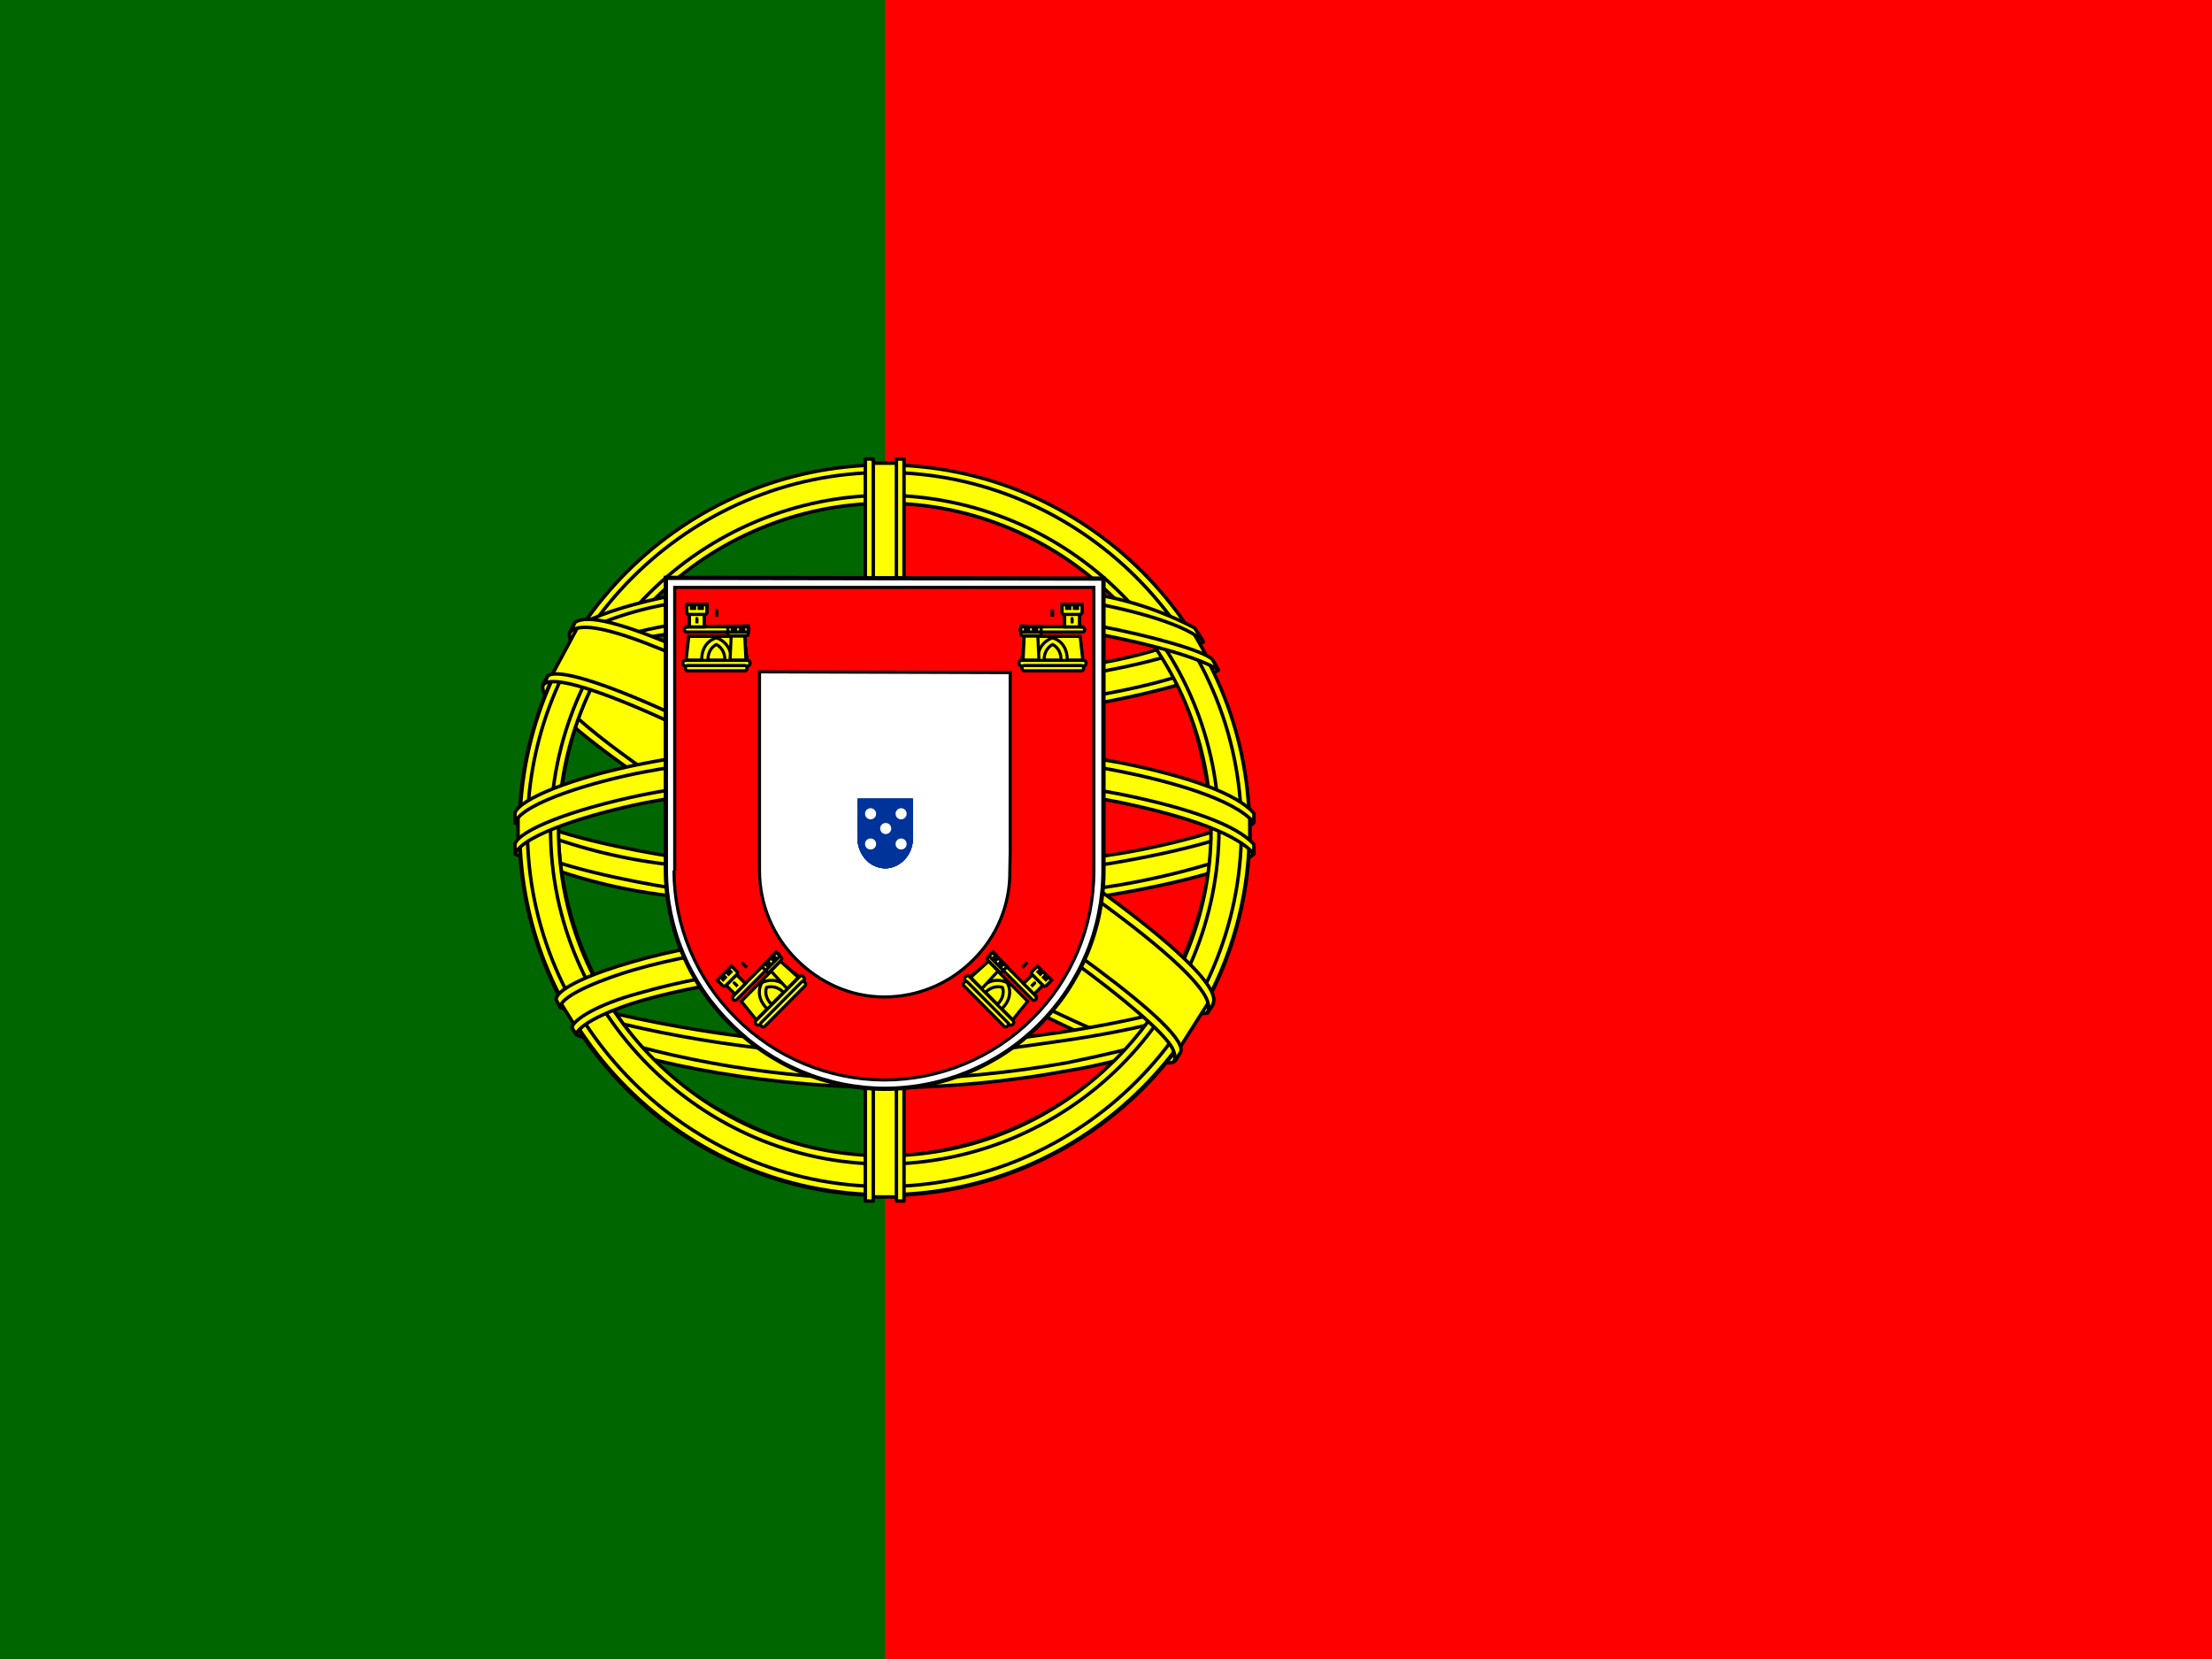 <svg width="48" height="36" viewBox="0 0 48 36" fill="none" xmlns="http://www.w3.org/2000/svg">
<rect x="0" y="0" width="48" height="36" fill="#333333" stroke="none"/>
<g clip-path="url(#clip0_1849_3445)">
<path d="M19.201 0H48.001V36H19.201V0Z" fill="#FF0000"/>
<path d="M0 0H19.2V36H0V0Z" fill="#006600"/>
<path fill-rule="evenodd" clip-rule="evenodd" d="M25.462 22.965C23.039 22.89 11.962 15.975 11.887 14.865L12.494 13.852C13.597 15.45 24.922 22.177 26.039 21.938L25.462 22.965Z" fill="#FFFF00" stroke="black" stroke-width="0.075" stroke-linecap="round" stroke-linejoin="round"/>
<path fill-rule="evenodd" clip-rule="evenodd" d="M12.366 13.71C12.149 14.295 15.261 16.215 18.996 18.495C22.738 20.767 25.963 22.17 26.196 21.975L26.308 21.765C26.264 21.84 26.159 21.863 25.986 21.81C24.974 21.517 22.341 20.31 19.078 18.33C15.809 16.35 12.973 14.527 12.531 13.755C12.496 13.683 12.481 13.603 12.486 13.523H12.471L12.381 13.688L12.366 13.71V13.71ZM25.514 22.995C25.476 23.07 25.393 23.07 25.251 23.055C24.351 22.957 21.606 21.622 18.358 19.68C14.579 17.415 11.459 15.36 11.803 14.82L11.893 14.655L11.909 14.662C11.608 15.578 18.066 19.267 18.448 19.508C22.183 21.817 25.334 23.175 25.611 22.823L25.514 22.995V22.995Z" fill="#FFFF00" stroke="black" stroke-width="0.075" stroke-linecap="round" stroke-linejoin="round"/>
<path fill-rule="evenodd" clip-rule="evenodd" d="M19.215 15.54C21.63 15.518 24.615 15.21 26.34 14.52L25.965 13.92C24.952 14.482 21.952 14.857 19.192 14.91C15.937 14.88 13.635 14.572 12.48 13.8L12.135 14.445C14.25 15.345 16.425 15.533 19.215 15.54" fill="#FFFF00"/>
<path d="M19.215 15.54C21.63 15.518 24.615 15.21 26.34 14.52L25.965 13.92C24.952 14.482 21.952 14.857 19.192 14.91C15.937 14.88 13.635 14.572 12.48 13.8L12.135 14.445C14.25 15.345 16.425 15.533 19.215 15.54" stroke="black" stroke-width="0.075" stroke-linecap="round" stroke-linejoin="round"/>
<path fill-rule="evenodd" clip-rule="evenodd" d="M26.438 14.535C26.378 14.633 25.253 15.015 23.603 15.3C22.149 15.521 20.679 15.628 19.208 15.623C17.799 15.628 16.39 15.538 14.993 15.352C13.261 15.082 12.368 14.707 12.031 14.572L12.113 14.408C13.066 14.783 13.966 15.008 15.016 15.172C16.403 15.36 17.801 15.453 19.201 15.45C20.664 15.452 22.126 15.344 23.573 15.127C25.261 14.85 26.183 14.498 26.318 14.34L26.438 14.543V14.535ZM26.108 13.928C25.928 14.078 25.013 14.4 23.408 14.655C22.022 14.856 20.623 14.956 19.223 14.955C17.573 14.955 16.216 14.835 15.188 14.685C13.553 14.475 12.683 14.085 12.368 13.98L12.466 13.815C12.713 13.943 13.546 14.28 15.203 14.512C16.536 14.691 17.879 14.776 19.223 14.768C20.613 14.768 22.002 14.668 23.378 14.467C24.991 14.242 25.861 13.838 25.996 13.732L26.108 13.928V13.928ZM11.273 18.45C12.758 19.253 16.066 19.65 19.193 19.68C22.043 19.688 25.748 19.245 27.136 18.51L27.098 17.707C26.663 18.383 22.688 19.035 19.163 19.012C15.638 18.983 12.361 18.442 11.266 17.738V18.45" fill="#FFFF00"/>
<path d="M11.273 18.45C12.758 19.253 16.066 19.65 19.193 19.68C22.043 19.688 25.748 19.245 27.136 18.51L27.098 17.707C26.663 18.383 22.688 19.035 19.163 19.012C15.638 18.983 12.361 18.442 11.266 17.738V18.45M26.438 14.535C26.378 14.633 25.253 15.015 23.603 15.3C22.149 15.521 20.679 15.628 19.208 15.623C17.799 15.628 16.39 15.538 14.993 15.352C13.261 15.082 12.368 14.707 12.031 14.572L12.113 14.408C13.066 14.783 13.966 15.008 15.016 15.172C16.403 15.36 17.801 15.453 19.201 15.45C20.664 15.452 22.126 15.344 23.573 15.127C25.261 14.85 26.183 14.498 26.318 14.34L26.438 14.543V14.535ZM26.108 13.928C25.928 14.078 25.013 14.4 23.408 14.655C22.022 14.856 20.623 14.956 19.223 14.955C17.573 14.955 16.216 14.835 15.188 14.685C13.553 14.475 12.683 14.085 12.368 13.98L12.466 13.815C12.713 13.943 13.546 14.28 15.203 14.512C16.536 14.691 17.879 14.776 19.223 14.768C20.613 14.768 22.002 14.668 23.378 14.467C24.991 14.242 25.861 13.838 25.996 13.732L26.108 13.928V13.928Z" stroke="black" stroke-width="0.075" stroke-linecap="round" stroke-linejoin="round"/>
<path fill-rule="evenodd" clip-rule="evenodd" d="M27.209 18.337V18.525C26.999 18.78 25.694 19.155 24.059 19.425C22.434 19.659 20.795 19.769 19.154 19.755C17.598 19.768 16.043 19.66 14.504 19.433C13.355 19.3 12.233 18.997 11.174 18.532V18.315C11.901 18.795 13.866 19.155 14.526 19.26C15.711 19.44 17.234 19.575 19.154 19.575C21.171 19.575 22.784 19.433 24.029 19.245C25.206 19.073 26.879 18.63 27.209 18.337V18.337ZM27.209 17.663V17.85C26.999 18.098 25.694 18.473 24.059 18.742C22.435 18.979 20.795 19.091 19.154 19.08C17.598 19.089 16.044 18.981 14.504 18.758C13.355 18.625 12.233 18.322 11.174 17.858V17.633C11.901 18.12 13.874 18.473 14.526 18.578C16.058 18.802 17.605 18.91 19.154 18.9C21.171 18.9 22.791 18.75 24.029 18.562C25.206 18.398 26.879 17.955 27.209 17.663V17.663ZM19.184 22.823C15.764 22.808 12.831 21.892 12.209 21.742L12.659 22.448C14.762 23.193 16.982 23.556 19.214 23.52C21.816 23.445 24.089 23.242 25.686 22.462L26.151 21.727C25.064 22.245 21.351 22.823 19.176 22.823" fill="#FFFF00"/>
<path d="M19.184 22.823C15.764 22.808 12.831 21.892 12.209 21.742L12.659 22.448C14.762 23.193 16.982 23.556 19.214 23.52C21.816 23.445 24.089 23.242 25.686 22.462L26.151 21.727C25.064 22.245 21.351 22.823 19.176 22.823M27.209 18.337V18.525C26.999 18.78 25.694 19.155 24.059 19.425C22.434 19.659 20.795 19.769 19.154 19.755C17.598 19.768 16.043 19.66 14.504 19.433C13.355 19.3 12.233 18.997 11.174 18.532V18.315C11.901 18.795 13.866 19.155 14.526 19.26C15.711 19.44 17.234 19.575 19.154 19.575C21.171 19.575 22.784 19.433 24.029 19.245C25.206 19.073 26.879 18.63 27.209 18.337V18.337ZM27.209 17.663V17.85C26.999 18.098 25.694 18.473 24.059 18.742C22.435 18.979 20.795 19.091 19.154 19.08C17.598 19.089 16.044 18.981 14.504 18.758C13.355 18.625 12.233 18.322 11.174 17.858V17.633C11.901 18.12 13.874 18.473 14.526 18.578C16.058 18.802 17.605 18.91 19.154 18.9C21.171 18.9 22.791 18.75 24.029 18.562C25.206 18.398 26.879 17.955 27.209 17.663V17.663Z" stroke="black" stroke-width="0.075" stroke-linecap="round" stroke-linejoin="round"/>
<path fill-rule="evenodd" clip-rule="evenodd" d="M25.867 22.298C25.798 22.399 25.728 22.499 25.657 22.598C24.907 22.868 23.707 23.153 23.212 23.228C21.884 23.475 20.535 23.601 19.184 23.603C16.154 23.558 13.672 22.965 12.509 22.455L12.412 22.298L12.427 22.268L12.584 22.335C14.719 23.041 16.951 23.408 19.199 23.423C20.609 23.423 22.012 23.265 23.144 23.063C24.884 22.71 25.589 22.448 25.807 22.328L25.859 22.298H25.867ZM26.264 21.638C26.215 21.725 26.165 21.813 26.114 21.9C25.709 22.05 24.614 22.365 23.017 22.59C21.967 22.733 21.314 22.875 19.222 22.913C16.83 22.889 14.452 22.535 12.157 21.863L12.074 21.675C14.407 22.32 16.81 22.672 19.229 22.725C21.142 22.688 21.959 22.545 23.002 22.403C24.862 22.118 25.799 21.803 26.077 21.72C26.077 21.715 26.077 21.71 26.077 21.705L26.272 21.63L26.264 21.638Z" fill="#FFFF00" stroke="black" stroke-width="0.075" stroke-linecap="round" stroke-linejoin="round"/>
<path fill-rule="evenodd" clip-rule="evenodd" d="M26.311 17.82C26.318 20.07 25.163 22.095 24.241 22.98C22.878 24.309 21.059 25.066 19.156 25.095C16.883 25.133 14.746 23.655 14.168 23.003C12.876 21.632 12.141 19.83 12.106 17.948C12.241 15.488 13.208 13.777 14.603 12.6C15.958 11.484 17.663 10.882 19.418 10.898C20.443 10.947 21.446 11.21 22.363 11.67C23.28 12.13 24.09 12.776 24.743 13.568C25.681 14.707 26.093 15.945 26.311 17.82V17.82ZM19.171 10.125C21.269 10.125 23.282 10.954 24.771 12.432C26.26 13.91 27.105 15.917 27.121 18.015C27.121 19.056 26.916 20.087 26.517 21.049C26.119 22.011 25.535 22.884 24.799 23.621C24.063 24.357 23.189 24.941 22.227 25.339C21.265 25.738 20.234 25.942 19.193 25.942C18.152 25.942 17.121 25.738 16.159 25.339C15.198 24.941 14.324 24.357 13.588 23.621C12.851 22.884 12.268 22.011 11.869 21.049C11.471 20.087 11.266 19.056 11.266 18.015C11.258 13.665 14.813 10.125 19.171 10.125" fill="#FFFF00"/>
<path d="M19.171 10.125C21.269 10.125 23.282 10.954 24.771 12.432C26.26 13.91 27.105 15.917 27.121 18.015C27.121 19.056 26.916 20.087 26.517 21.049C26.119 22.011 25.535 22.884 24.799 23.621C24.063 24.357 23.189 24.941 22.227 25.339C21.265 25.738 20.234 25.942 19.193 25.942C18.152 25.942 17.121 25.738 16.159 25.339C15.198 24.941 14.324 24.357 13.588 23.621C12.851 22.884 12.268 22.011 11.869 21.049C11.471 20.087 11.266 19.056 11.266 18.015C11.258 13.665 14.813 10.125 19.171 10.125M26.311 17.82C26.318 20.07 25.163 22.095 24.241 22.98C22.878 24.309 21.059 25.066 19.156 25.095C16.883 25.133 14.746 23.655 14.168 23.003C12.876 21.632 12.141 19.83 12.106 17.948C12.241 15.488 13.208 13.777 14.603 12.6C15.958 11.484 17.663 10.882 19.418 10.898C20.443 10.947 21.446 11.21 22.363 11.67C23.28 12.13 24.09 12.776 24.743 13.568C25.681 14.707 26.093 15.945 26.311 17.82V17.82Z" stroke="black" stroke-width="0.075" stroke-linecap="round" stroke-linejoin="round"/>
<path fill-rule="evenodd" clip-rule="evenodd" d="M19.192 10.088C23.557 10.088 27.112 13.643 27.112 18.008C27.112 22.372 23.557 25.927 19.199 25.927C14.842 25.927 11.279 22.372 11.279 18.008C11.279 13.643 14.834 10.088 19.199 10.088H19.192ZM11.444 18C11.444 22.26 14.947 25.747 19.192 25.747C23.437 25.747 26.939 22.26 26.939 18C26.939 13.74 23.437 10.252 19.192 10.252C14.947 10.252 11.444 13.74 11.444 18Z" fill="#FFFF00" stroke="black" stroke-width="0.075" stroke-linecap="round" stroke-linejoin="round"/>
<path fill-rule="evenodd" clip-rule="evenodd" d="M19.2 10.748C21.121 10.753 22.963 11.52 24.322 12.878C25.68 14.237 26.446 16.078 26.452 18C26.446 19.922 25.681 21.764 24.322 23.124C22.963 24.484 21.122 25.252 19.2 25.26C15.225 25.26 11.947 21.99 11.947 18C11.955 16.079 12.722 14.239 14.08 12.88C15.439 11.522 17.279 10.755 19.2 10.748V10.748ZM12.12 18C12.12 21.9 15.315 25.08 19.2 25.08C23.085 25.08 26.28 21.892 26.28 18C26.28 14.1 23.085 10.92 19.2 10.92C17.325 10.928 15.528 11.676 14.202 13.002C12.876 14.329 12.128 16.125 12.12 18V18Z" fill="#FFFF00" stroke="black" stroke-width="0.075" stroke-linecap="round" stroke-linejoin="round"/>
<path fill-rule="evenodd" clip-rule="evenodd" d="M19.52 10.05H18.838V25.973H19.513L19.52 10.05Z" fill="#FFFF00" stroke="black" stroke-width="0.075" stroke-linecap="round" stroke-linejoin="round"/>
<path fill-rule="evenodd" clip-rule="evenodd" d="M19.445 9.96H19.617V26.062H19.452V9.96H19.445ZM18.77 9.96H18.95V26.062H18.777V9.96H18.77Z" fill="#FFFF00" stroke="black" stroke-width="0.075" stroke-linecap="round" stroke-linejoin="round"/>
<path fill-rule="evenodd" clip-rule="evenodd" d="M27.12 18.315V17.73L26.64 17.28L23.917 16.56L20.002 16.163L15.277 16.402L11.917 17.198L11.242 17.7V18.293L12.96 17.52L17.04 16.883H20.962L23.842 17.198L25.837 17.677L27.12 18.315Z" fill="#FFFF00" stroke="black" stroke-width="0.075" stroke-linecap="round" stroke-linejoin="round"/>
<path fill-rule="evenodd" clip-rule="evenodd" d="M19.199 16.785C21.066 16.785 22.874 16.957 24.321 17.235C25.806 17.535 26.849 17.91 27.209 18.323V18.532C26.774 18.008 25.371 17.633 24.284 17.407C22.859 17.137 21.059 16.957 19.191 16.957C17.234 16.957 15.404 17.152 13.994 17.422C12.869 17.648 11.361 18.098 11.174 18.532V18.315C11.271 18.015 12.396 17.565 13.971 17.242C15.389 16.965 17.219 16.785 19.191 16.785H19.199ZM19.199 16.102C20.916 16.099 22.631 16.25 24.321 16.552C25.806 16.852 26.849 17.227 27.209 17.648V17.85C26.774 17.332 25.371 16.95 24.284 16.733C22.859 16.455 21.059 16.282 19.191 16.282C17.451 16.277 15.713 16.433 14.001 16.747C12.914 16.95 11.346 17.415 11.174 17.85V17.64C11.279 17.34 12.419 16.867 13.971 16.567C15.396 16.29 17.219 16.102 19.199 16.102V16.102ZM19.154 12.637C22.101 12.623 24.674 13.05 25.851 13.65L26.279 14.4C25.259 13.845 22.484 13.275 19.161 13.35C16.454 13.373 13.559 13.65 12.111 14.43L12.621 13.575C13.814 12.953 16.619 12.637 19.154 12.637" fill="#FFFF00"/>
<path d="M19.154 12.637C22.101 12.623 24.674 13.05 25.851 13.65L26.279 14.4C25.259 13.845 22.484 13.275 19.161 13.35C16.454 13.373 13.559 13.65 12.111 14.43L12.621 13.575C13.814 12.953 16.619 12.637 19.154 12.637M19.199 16.785C21.066 16.785 22.874 16.957 24.321 17.235C25.806 17.535 26.849 17.91 27.209 18.323V18.532C26.774 18.008 25.371 17.633 24.284 17.407C22.859 17.137 21.059 16.957 19.191 16.957C17.234 16.957 15.404 17.152 13.994 17.422C12.869 17.648 11.361 18.098 11.174 18.532V18.315C11.271 18.015 12.396 17.565 13.971 17.242C15.389 16.965 17.219 16.785 19.191 16.785H19.199ZM19.199 16.102C20.916 16.099 22.631 16.25 24.321 16.552C25.806 16.852 26.849 17.227 27.209 17.648V17.85C26.774 17.332 25.371 16.95 24.284 16.733C22.859 16.455 21.059 16.282 19.191 16.282C17.451 16.277 15.713 16.433 14.001 16.747C12.914 16.95 11.346 17.415 11.174 17.85V17.64C11.279 17.34 12.419 16.867 13.971 16.567C15.396 16.29 17.219 16.102 19.199 16.102V16.102Z" stroke="black" stroke-width="0.075" stroke-linecap="round" stroke-linejoin="round"/>
<path fill-rule="evenodd" clip-rule="evenodd" d="M19.199 13.252C20.738 13.227 22.276 13.335 23.796 13.575C24.996 13.8 26.144 14.13 26.309 14.31L26.436 14.535C26.039 14.28 25.041 13.988 23.766 13.748C22.491 13.508 20.864 13.425 19.191 13.432C17.294 13.425 15.816 13.523 14.556 13.748C13.688 13.869 12.844 14.13 12.059 14.52L12.186 14.287C12.636 14.062 13.334 13.785 14.519 13.568C15.831 13.328 17.324 13.26 19.199 13.252V13.252ZM19.199 12.578C20.804 12.562 22.394 12.652 23.631 12.877C24.433 12.997 25.209 13.25 25.926 13.627L26.114 13.928C25.799 13.575 24.614 13.238 23.556 13.057C22.326 12.84 20.804 12.758 19.199 12.742C17.704 12.729 16.212 12.84 14.736 13.072C13.964 13.18 13.215 13.411 12.516 13.755L12.681 13.508C13.116 13.283 13.821 13.072 14.706 12.9C16.192 12.664 17.695 12.554 19.199 12.57V12.578ZM23.129 21.3C21.829 21.075 20.51 20.974 19.191 21C14.279 21.06 12.696 22.012 12.501 22.297L12.126 21.698C13.386 20.797 16.056 20.288 19.221 20.332C20.864 20.363 22.281 20.475 23.466 20.707L23.129 21.308" fill="#FFFF00"/>
<path d="M23.129 21.3C21.829 21.075 20.51 20.974 19.191 21C14.279 21.06 12.696 22.012 12.501 22.297L12.126 21.698C13.386 20.797 16.056 20.288 19.221 20.332C20.864 20.363 22.281 20.475 23.466 20.707L23.129 21.308M19.199 13.252C20.738 13.227 22.276 13.335 23.796 13.575C24.996 13.8 26.144 14.13 26.309 14.31L26.436 14.535C26.039 14.28 25.041 13.988 23.766 13.748C22.491 13.508 20.864 13.425 19.191 13.432C17.294 13.425 15.816 13.523 14.556 13.748C13.688 13.869 12.844 14.13 12.059 14.52L12.186 14.287C12.636 14.062 13.334 13.785 14.519 13.568C15.831 13.328 17.324 13.26 19.199 13.252V13.252ZM19.199 12.578C20.804 12.562 22.394 12.652 23.631 12.877C24.433 12.997 25.209 13.25 25.926 13.627L26.114 13.928C25.799 13.575 24.614 13.238 23.556 13.057C22.326 12.84 20.804 12.758 19.199 12.742C17.704 12.729 16.212 12.84 14.736 13.072C13.964 13.18 13.215 13.411 12.516 13.755L12.681 13.508C13.116 13.283 13.821 13.072 14.706 12.9C16.192 12.664 17.695 12.554 19.199 12.57V12.578Z" stroke="black" stroke-width="0.075" stroke-linecap="round" stroke-linejoin="round"/>
<path fill-rule="evenodd" clip-rule="evenodd" d="M19.169 20.918C20.534 20.94 21.869 20.992 23.166 21.233L23.076 21.398C21.876 21.172 20.586 21.098 19.176 21.098C17.354 21.082 15.524 21.255 13.926 21.712C13.424 21.855 12.591 22.177 12.501 22.448L12.411 22.297C12.441 22.133 12.936 21.802 13.881 21.547C15.711 21.023 17.421 20.925 19.169 20.918ZM19.229 20.227C20.67 20.226 22.108 20.352 23.526 20.602L23.429 20.775C22.044 20.521 20.637 20.398 19.229 20.407C17.414 20.407 15.486 20.543 13.731 21.052C13.169 21.218 12.186 21.578 12.156 21.855L12.066 21.69C12.081 21.435 12.929 21.098 13.694 20.88C15.456 20.363 17.391 20.235 19.229 20.227V20.227Z" fill="#FFFF00" stroke="black" stroke-width="0.075" stroke-linecap="round" stroke-linejoin="round"/>
<path fill-rule="evenodd" clip-rule="evenodd" d="M26.202 21.788L25.617 22.71L23.915 21.203L19.52 18.24L14.555 15.518L11.982 14.64L12.53 13.62L12.717 13.523L14.315 13.92L19.595 16.642L22.64 18.562L25.197 20.4L26.24 21.6L26.202 21.788Z" fill="#FFFF00" stroke="black" stroke-width="0.075" stroke-linecap="round" stroke-linejoin="round"/>
<path fill-rule="evenodd" clip-rule="evenodd" d="M11.892 14.662C12.342 14.363 15.657 15.832 19.137 17.933C22.595 20.032 25.91 22.402 25.61 22.845L25.512 23.003L25.467 23.04C25.475 23.032 25.527 22.965 25.467 22.808C25.317 22.32 22.962 20.445 19.07 18.09C15.267 15.832 12.102 14.467 11.795 14.857L11.892 14.662V14.662ZM26.322 21.78C26.607 21.21 23.532 18.892 19.715 16.635C15.815 14.422 12.995 13.117 12.477 13.508L12.372 13.725C12.372 13.732 12.372 13.71 12.402 13.688C12.492 13.613 12.65 13.613 12.717 13.613C13.602 13.627 16.13 14.79 19.677 16.823C21.237 17.723 26.247 20.948 26.225 21.848C26.225 21.922 26.232 21.938 26.202 21.983L26.33 21.788L26.322 21.78Z" fill="#FFFF00" stroke="black" stroke-width="0.075" stroke-linecap="round" stroke-linejoin="round"/>
<path d="M14.449 18.883C14.45 19.503 14.575 20.118 14.815 20.691C15.055 21.263 15.407 21.783 15.849 22.218C16.286 22.662 16.807 23.015 17.381 23.257C17.954 23.498 18.57 23.624 19.193 23.627C20.453 23.627 21.662 23.126 22.553 22.235C22.994 21.796 23.344 21.275 23.583 20.701C23.822 20.128 23.945 19.512 23.945 18.89V12.555L14.449 12.539V18.883V18.883Z" fill="white" stroke="black" stroke-width="0.093"/>
<path d="M14.625 18.89C14.627 19.486 14.746 20.076 14.977 20.625C15.208 21.174 15.545 21.672 15.969 22.09C16.821 22.947 17.977 23.43 19.185 23.435C20.391 23.435 21.547 22.958 22.401 22.107C22.824 21.688 23.159 21.189 23.389 20.64C23.618 20.091 23.736 19.502 23.737 18.907V12.746H14.641V18.89M21.921 14.595V18.506L21.913 18.915C21.916 19.272 21.846 19.626 21.709 19.956C21.571 20.286 21.369 20.585 21.113 20.834C20.604 21.345 19.914 21.633 19.193 21.634C18.441 21.634 17.777 21.314 17.281 20.819C16.77 20.31 16.483 19.619 16.481 18.898V14.579L21.921 14.595Z" fill="#FF0000"/>
<path d="M14.625 18.89C14.627 19.486 14.746 20.076 14.977 20.625C15.208 21.174 15.545 21.672 15.969 22.09C16.821 22.947 17.977 23.43 19.185 23.435C20.391 23.435 21.547 22.958 22.401 22.107C22.824 21.688 23.159 21.189 23.389 20.64C23.618 20.091 23.736 19.502 23.737 18.907V12.746H14.641V18.89M21.921 14.595V18.506L21.913 18.915C21.916 19.272 21.846 19.626 21.709 19.956C21.571 20.286 21.369 20.585 21.113 20.834C20.604 21.345 19.914 21.633 19.193 21.634C18.441 21.634 17.777 21.314 17.281 20.819C16.77 20.31 16.483 19.619 16.481 18.898V14.579L21.921 14.595Z" stroke="black" stroke-width="0.067"/>
<path d="M15.219 14.354C15.227 13.915 15.539 13.81 15.539 13.81C15.547 13.81 15.883 13.922 15.883 14.363H15.219" fill="#FFFF00"/>
<path d="M14.946 13.819L14.89 14.322H15.226C15.226 13.906 15.546 13.842 15.546 13.842C15.554 13.842 15.866 13.931 15.874 14.322H16.21L16.146 13.81H14.946V13.819ZM14.866 14.331H16.226C16.25 14.331 16.274 14.354 16.274 14.386C16.274 14.427 16.25 14.45 16.226 14.45H14.866C14.842 14.45 14.818 14.427 14.818 14.386C14.818 14.354 14.842 14.331 14.874 14.331H14.866Z" fill="#FFFF00" stroke="black" stroke-width="0.067"/>
<path d="M15.362 14.322C15.362 14.059 15.546 13.986 15.546 13.986C15.546 13.986 15.73 14.066 15.73 14.322H15.362ZM14.898 13.602H16.202C16.226 13.602 16.25 13.634 16.25 13.666C16.25 13.691 16.226 13.714 16.202 13.714H14.898C14.874 13.714 14.85 13.691 14.85 13.659C14.85 13.634 14.874 13.611 14.898 13.611V13.602ZM15.394 14.443H16.162C16.186 14.443 16.21 14.466 16.21 14.498C16.21 14.53 16.186 14.555 16.162 14.555H14.922C14.89 14.555 14.874 14.53 14.874 14.498C14.874 14.466 14.89 14.443 14.922 14.443H15.394ZM15.794 13.595H15.89V13.659H15.962V13.595H16.066V13.666H16.138V13.586H16.234V13.746C16.234 13.778 16.218 13.794 16.194 13.794H15.842C15.818 13.794 15.794 13.778 15.794 13.755V13.595ZM16.162 13.81L16.186 14.322H15.842L15.866 13.803H16.162" fill="#FFFF00"/>
<path d="M16.162 13.81L16.186 14.322H15.842L15.866 13.803H16.162M15.362 14.322C15.362 14.059 15.546 13.986 15.546 13.986C15.546 13.986 15.73 14.066 15.73 14.322H15.362ZM14.898 13.602H16.202C16.226 13.602 16.25 13.634 16.25 13.666C16.25 13.691 16.226 13.714 16.202 13.714H14.898C14.874 13.714 14.85 13.691 14.85 13.659C14.85 13.634 14.874 13.611 14.898 13.611V13.602ZM15.394 14.443H16.162C16.186 14.443 16.21 14.466 16.21 14.498C16.21 14.53 16.186 14.555 16.162 14.555H14.922C14.89 14.555 14.874 14.53 14.874 14.498C14.874 14.466 14.89 14.443 14.922 14.443H15.394ZM15.794 13.595H15.89V13.659H15.962V13.595H16.066V13.666H16.138V13.586H16.234V13.746C16.234 13.778 16.218 13.794 16.194 13.794H15.842C15.818 13.794 15.794 13.778 15.794 13.755V13.595Z" stroke="black" stroke-width="0.067"/>
<path d="M15.281 13.331V13.602H14.961V13.331H15.281Z" fill="#FFFF00" stroke="black" stroke-width="0.067"/>
<path d="M15.281 13.331V13.602H14.961V13.331H15.281Z" fill="#FFFF00" stroke="black" stroke-width="0.067"/>
<path d="M14.906 13.123H15.002V13.203H15.074V13.123H15.17V13.203H15.242V13.123H15.338V13.283C15.338 13.315 15.322 13.331 15.298 13.331H14.954C14.941 13.331 14.929 13.325 14.92 13.316C14.911 13.307 14.906 13.295 14.906 13.283V13.123V13.123Z" fill="#FFFF00" stroke="black" stroke-width="0.067"/>
<path d="M14.906 13.123H15.002V13.203H15.074V13.123H15.17V13.203H15.242V13.123H15.338V13.283C15.338 13.315 15.322 13.331 15.298 13.331H14.954C14.941 13.331 14.929 13.325 14.92 13.316C14.911 13.307 14.906 13.295 14.906 13.283V13.123V13.123Z" fill="#FFFF00" stroke="black" stroke-width="0.067"/>
<path d="M15.516 13.251C15.516 13.203 15.588 13.203 15.588 13.251V13.379H15.516V13.251Z" fill="black"/>
<path d="M15.09 13.427C15.09 13.379 15.154 13.379 15.154 13.427V13.523H15.09V13.427Z" fill="black"/>
<path d="M15.09 13.427C15.09 13.379 15.154 13.379 15.154 13.427V13.523H15.09V13.427Z" fill="black"/>
<path d="M15.219 14.354C15.227 13.915 15.539 13.81 15.539 13.81C15.547 13.81 15.883 13.922 15.883 14.363H15.219" fill="#FFFF00"/>
<path d="M14.946 13.819L14.89 14.322H15.226C15.226 13.906 15.546 13.842 15.546 13.842C15.554 13.842 15.866 13.931 15.874 14.322H16.21L16.146 13.81H14.946V13.819ZM14.866 14.331H16.226C16.25 14.331 16.274 14.354 16.274 14.386C16.274 14.427 16.25 14.45 16.226 14.45H14.866C14.842 14.45 14.818 14.427 14.818 14.386C14.818 14.354 14.842 14.331 14.874 14.331H14.866Z" fill="#FFFF00" stroke="black" stroke-width="0.067"/>
<path d="M15.362 14.322C15.362 14.059 15.546 13.986 15.546 13.986C15.546 13.986 15.73 14.066 15.73 14.322H15.362ZM14.898 13.602H16.202C16.226 13.602 16.25 13.634 16.25 13.666C16.25 13.691 16.226 13.714 16.202 13.714H14.898C14.874 13.714 14.85 13.691 14.85 13.659C14.85 13.634 14.874 13.611 14.898 13.611V13.602ZM15.394 14.443H16.162C16.186 14.443 16.21 14.466 16.21 14.498C16.21 14.53 16.186 14.555 16.162 14.555H14.922C14.89 14.555 14.874 14.53 14.874 14.498C14.874 14.466 14.89 14.443 14.922 14.443H15.394ZM15.794 13.595H15.89V13.659H15.962V13.595H16.066V13.666H16.138V13.586H16.234V13.746C16.234 13.778 16.218 13.794 16.194 13.794H15.842C15.818 13.794 15.794 13.778 15.794 13.755V13.595ZM16.162 13.81L16.186 14.322H15.842L15.866 13.803H16.162" fill="#FFFF00"/>
<path d="M16.162 13.81L16.186 14.322H15.842L15.866 13.803H16.162M15.362 14.322C15.362 14.059 15.546 13.986 15.546 13.986C15.546 13.986 15.73 14.066 15.73 14.322H15.362ZM14.898 13.602H16.202C16.226 13.602 16.25 13.634 16.25 13.666C16.25 13.691 16.226 13.714 16.202 13.714H14.898C14.874 13.714 14.85 13.691 14.85 13.659C14.85 13.634 14.874 13.611 14.898 13.611V13.602ZM15.394 14.443H16.162C16.186 14.443 16.21 14.466 16.21 14.498C16.21 14.53 16.186 14.555 16.162 14.555H14.922C14.89 14.555 14.874 14.53 14.874 14.498C14.874 14.466 14.89 14.443 14.922 14.443H15.394ZM15.794 13.595H15.89V13.659H15.962V13.595H16.066V13.666H16.138V13.586H16.234V13.746C16.234 13.778 16.218 13.794 16.194 13.794H15.842C15.818 13.794 15.794 13.778 15.794 13.755V13.595Z" stroke="black" stroke-width="0.067"/>
<path d="M15.281 13.331V13.602H14.961V13.331H15.281Z" fill="#FFFF00" stroke="black" stroke-width="0.067"/>
<path d="M15.281 13.331V13.602H14.961V13.331H15.281Z" fill="#FFFF00" stroke="black" stroke-width="0.067"/>
<path d="M14.906 13.123H15.002V13.203H15.074V13.123H15.17V13.203H15.242V13.123H15.338V13.283C15.338 13.315 15.322 13.331 15.298 13.331H14.954C14.941 13.331 14.929 13.325 14.92 13.316C14.911 13.307 14.906 13.295 14.906 13.283V13.123V13.123Z" fill="#FFFF00" stroke="black" stroke-width="0.067"/>
<path d="M14.906 13.123H15.002V13.203H15.074V13.123H15.17V13.203H15.242V13.123H15.338V13.283C15.338 13.315 15.322 13.331 15.298 13.331H14.954C14.941 13.331 14.929 13.325 14.92 13.316C14.911 13.307 14.906 13.295 14.906 13.283V13.123V13.123Z" fill="#FFFF00" stroke="black" stroke-width="0.067"/>
<path d="M15.516 13.251C15.516 13.203 15.588 13.203 15.588 13.251V13.379H15.516V13.251Z" fill="black"/>
<path d="M15.09 13.427C15.09 13.379 15.154 13.379 15.154 13.427V13.523H15.09V13.427Z" fill="black"/>
<path d="M15.09 13.427C15.09 13.379 15.154 13.379 15.154 13.427V13.523H15.09V13.427Z" fill="black"/>
<path d="M16.663 21.919C16.357 21.603 16.503 21.308 16.503 21.308C16.509 21.303 16.825 21.143 17.137 21.453L16.669 21.924" fill="#FFFF00"/>
<path d="M16.092 21.734L16.41 22.129L16.647 21.891C16.352 21.598 16.532 21.325 16.532 21.325C16.537 21.32 16.82 21.16 17.104 21.431L17.34 21.192L16.932 20.877L16.086 21.729L16.092 21.734ZM16.399 22.152L17.357 21.187C17.374 21.17 17.408 21.17 17.431 21.192C17.459 21.22 17.459 21.254 17.442 21.271L16.484 22.236C16.467 22.253 16.433 22.253 16.405 22.225C16.382 22.203 16.382 22.169 16.404 22.146L16.399 22.152Z" fill="#FFFF00" stroke="black" stroke-width="0.067"/>
<path d="M16.742 21.794C16.555 21.608 16.634 21.427 16.634 21.427C16.634 21.427 16.82 21.353 17.002 21.533L16.742 21.794ZM15.905 21.616L16.823 20.691C16.84 20.674 16.88 20.679 16.903 20.702C16.92 20.719 16.92 20.753 16.903 20.77L15.984 21.695C15.967 21.712 15.933 21.712 15.911 21.69C15.893 21.673 15.893 21.639 15.91 21.622L15.905 21.616ZM16.85 21.856L17.391 21.311C17.408 21.294 17.442 21.294 17.465 21.317C17.488 21.339 17.488 21.373 17.471 21.39L16.597 22.27C16.574 22.293 16.546 22.287 16.523 22.265C16.501 22.242 16.495 22.214 16.517 22.191L16.85 21.856ZM16.53 20.975L16.598 20.907L16.643 20.952L16.694 20.901L16.649 20.855L16.722 20.782L16.773 20.832L16.824 20.781L16.767 20.725L16.835 20.657L16.948 20.77C16.971 20.792 16.971 20.815 16.954 20.832L16.706 21.081C16.689 21.099 16.661 21.104 16.644 21.087L16.53 20.975ZM16.943 20.866L17.323 21.209L17.081 21.454L16.729 21.07L16.937 20.86" fill="#FFFF00"/>
<path d="M16.943 20.866L17.323 21.209L17.081 21.454L16.729 21.07L16.937 20.86M16.742 21.794C16.555 21.608 16.634 21.427 16.634 21.427C16.634 21.427 16.82 21.353 17.002 21.533L16.742 21.794ZM15.905 21.616L16.823 20.691C16.84 20.674 16.88 20.679 16.903 20.702C16.92 20.719 16.92 20.753 16.903 20.77L15.984 21.695C15.967 21.712 15.933 21.712 15.911 21.69C15.893 21.673 15.893 21.639 15.91 21.622L15.905 21.616ZM16.85 21.856L17.391 21.311C17.408 21.294 17.442 21.294 17.465 21.317C17.488 21.339 17.488 21.373 17.471 21.39L16.597 22.27C16.574 22.293 16.546 22.287 16.523 22.265C16.501 22.242 16.495 22.214 16.517 22.191L16.85 21.856ZM16.53 20.975L16.598 20.907L16.643 20.952L16.694 20.901L16.649 20.855L16.722 20.782L16.773 20.832L16.824 20.781L16.767 20.725L16.835 20.657L16.948 20.77C16.971 20.792 16.971 20.815 16.954 20.832L16.706 21.081C16.689 21.099 16.661 21.104 16.644 21.087L16.53 20.975Z" stroke="black" stroke-width="0.067"/>
<path d="M15.981 21.152L16.174 21.344L15.949 21.571L15.756 21.379L15.981 21.152Z" fill="#FFFF00" stroke="black" stroke-width="0.067"/>
<path d="M15.981 21.152L16.174 21.344L15.949 21.571L15.756 21.379L15.981 21.152Z" fill="#FFFF00" stroke="black" stroke-width="0.067"/>
<path d="M15.568 21.272L15.636 21.204L15.693 21.26L15.743 21.209L15.687 21.153L15.754 21.085L15.811 21.141L15.862 21.09L15.805 21.034L15.873 20.966L15.986 21.078C16.009 21.101 16.009 21.124 15.992 21.141L15.75 21.385C15.741 21.394 15.729 21.399 15.716 21.399C15.703 21.399 15.691 21.394 15.682 21.385L15.568 21.272V21.272Z" fill="#FFFF00" stroke="black" stroke-width="0.067"/>
<path d="M15.568 21.272L15.636 21.204L15.693 21.26L15.743 21.209L15.687 21.153L15.754 21.085L15.811 21.141L15.862 21.09L15.805 21.034L15.873 20.966L15.986 21.078C16.009 21.101 16.009 21.124 15.992 21.141L15.75 21.385C15.741 21.394 15.729 21.399 15.716 21.399C15.703 21.399 15.691 21.394 15.682 21.385L15.568 21.272V21.272Z" fill="#FFFF00" stroke="black" stroke-width="0.067"/>
<path d="M16.09 20.931C16.056 20.897 16.107 20.846 16.141 20.88L16.232 20.97L16.181 21.021L16.09 20.931Z" fill="black"/>
<path d="M15.914 21.356C15.88 21.322 15.925 21.277 15.959 21.311L16.027 21.378L15.982 21.424L15.914 21.356Z" fill="black"/>
<path d="M15.914 21.356C15.88 21.322 15.925 21.277 15.959 21.311L16.027 21.378L15.982 21.424L15.914 21.356Z" fill="black"/>
<path d="M15.219 14.354C15.227 13.915 15.539 13.81 15.539 13.81C15.547 13.81 15.883 13.922 15.883 14.363H15.219" fill="#FFFF00"/>
<path d="M14.946 13.819L14.89 14.322H15.226C15.226 13.906 15.546 13.842 15.546 13.842C15.554 13.842 15.866 13.931 15.874 14.322H16.21L16.146 13.81H14.946V13.819ZM14.866 14.331H16.226C16.25 14.331 16.274 14.354 16.274 14.386C16.274 14.427 16.25 14.45 16.226 14.45H14.866C14.842 14.45 14.818 14.427 14.818 14.386C14.818 14.354 14.842 14.331 14.874 14.331H14.866Z" fill="#FFFF00" stroke="black" stroke-width="0.067"/>
<path d="M15.362 14.322C15.362 14.059 15.546 13.986 15.546 13.986C15.546 13.986 15.73 14.066 15.73 14.322H15.362ZM14.898 13.602H16.202C16.226 13.602 16.25 13.634 16.25 13.666C16.25 13.691 16.226 13.714 16.202 13.714H14.898C14.874 13.714 14.85 13.691 14.85 13.659C14.85 13.634 14.874 13.611 14.898 13.611V13.602ZM15.394 14.443H16.162C16.186 14.443 16.21 14.466 16.21 14.498C16.21 14.53 16.186 14.555 16.162 14.555H14.922C14.89 14.555 14.874 14.53 14.874 14.498C14.874 14.466 14.89 14.443 14.922 14.443H15.394ZM15.794 13.595H15.89V13.659H15.962V13.595H16.066V13.666H16.138V13.586H16.234V13.746C16.234 13.778 16.218 13.794 16.194 13.794H15.842C15.818 13.794 15.794 13.778 15.794 13.755V13.595ZM16.162 13.81L16.186 14.322H15.842L15.866 13.803H16.162" fill="#FFFF00"/>
<path d="M16.162 13.81L16.186 14.322H15.842L15.866 13.803H16.162M15.362 14.322C15.362 14.059 15.546 13.986 15.546 13.986C15.546 13.986 15.73 14.066 15.73 14.322H15.362ZM14.898 13.602H16.202C16.226 13.602 16.25 13.634 16.25 13.666C16.25 13.691 16.226 13.714 16.202 13.714H14.898C14.874 13.714 14.85 13.691 14.85 13.659C14.85 13.634 14.874 13.611 14.898 13.611V13.602ZM15.394 14.443H16.162C16.186 14.443 16.21 14.466 16.21 14.498C16.21 14.53 16.186 14.555 16.162 14.555H14.922C14.89 14.555 14.874 14.53 14.874 14.498C14.874 14.466 14.89 14.443 14.922 14.443H15.394ZM15.794 13.595H15.89V13.659H15.962V13.595H16.066V13.666H16.138V13.586H16.234V13.746C16.234 13.778 16.218 13.794 16.194 13.794H15.842C15.818 13.794 15.794 13.778 15.794 13.755V13.595Z" stroke="black" stroke-width="0.067"/>
<path d="M15.281 13.331V13.602H14.961V13.331H15.281Z" fill="#FFFF00" stroke="black" stroke-width="0.067"/>
<path d="M15.281 13.331V13.602H14.961V13.331H15.281Z" fill="#FFFF00" stroke="black" stroke-width="0.067"/>
<path d="M14.906 13.123H15.002V13.203H15.074V13.123H15.17V13.203H15.242V13.123H15.338V13.283C15.338 13.315 15.322 13.331 15.298 13.331H14.954C14.941 13.331 14.929 13.325 14.92 13.316C14.911 13.307 14.906 13.295 14.906 13.283V13.123V13.123Z" fill="#FFFF00" stroke="black" stroke-width="0.067"/>
<path d="M14.906 13.123H15.002V13.203H15.074V13.123H15.17V13.203H15.242V13.123H15.338V13.283C15.338 13.315 15.322 13.331 15.298 13.331H14.954C14.941 13.331 14.929 13.325 14.92 13.316C14.911 13.307 14.906 13.295 14.906 13.283V13.123V13.123Z" fill="#FFFF00" stroke="black" stroke-width="0.067"/>
<path d="M15.516 13.251C15.516 13.203 15.588 13.203 15.588 13.251V13.379H15.516V13.251Z" fill="black"/>
<path d="M15.09 13.427C15.09 13.379 15.154 13.379 15.154 13.427V13.523H15.09V13.427Z" fill="black"/>
<path d="M15.09 13.427C15.09 13.379 15.154 13.379 15.154 13.427V13.523H15.09V13.427Z" fill="black"/>
<path d="M23.166 14.354C23.158 13.915 22.846 13.81 22.846 13.81C22.838 13.81 22.502 13.922 22.502 14.363H23.166" fill="#FFFF00"/>
<path d="M23.44 13.819L23.496 14.322H23.16C23.16 13.906 22.84 13.842 22.84 13.842C22.832 13.842 22.52 13.931 22.512 14.322H22.176L22.24 13.81H23.44V13.819ZM23.52 14.331H22.16C22.136 14.331 22.112 14.354 22.112 14.386C22.112 14.427 22.136 14.45 22.16 14.45H23.52C23.544 14.45 23.568 14.427 23.568 14.386C23.568 14.354 23.544 14.331 23.512 14.331H23.52Z" fill="#FFFF00" stroke="black" stroke-width="0.067"/>
<path d="M23.025 14.322C23.025 14.059 22.841 13.986 22.841 13.986C22.841 13.986 22.657 14.066 22.657 14.322H23.025ZM23.489 13.602H22.185C22.161 13.602 22.137 13.634 22.137 13.666C22.137 13.691 22.161 13.714 22.185 13.714H23.489C23.513 13.714 23.537 13.691 23.537 13.659C23.537 13.634 23.513 13.611 23.489 13.611V13.602ZM22.993 14.443H22.225C22.201 14.443 22.177 14.466 22.177 14.498C22.177 14.53 22.201 14.555 22.225 14.555H23.465C23.497 14.555 23.513 14.53 23.513 14.498C23.513 14.466 23.497 14.443 23.465 14.443H22.993ZM22.593 13.595H22.497V13.659H22.425V13.595H22.321V13.666H22.249V13.586H22.153V13.746C22.153 13.778 22.169 13.794 22.193 13.794H22.545C22.569 13.794 22.593 13.778 22.593 13.755V13.595ZM22.225 13.81L22.201 14.322H22.545L22.521 13.803H22.225" fill="#FFFF00"/>
<path d="M22.225 13.81L22.201 14.322H22.545L22.521 13.803H22.225M23.025 14.322C23.025 14.059 22.841 13.986 22.841 13.986C22.841 13.986 22.657 14.066 22.657 14.322H23.025ZM23.489 13.602H22.185C22.161 13.602 22.137 13.634 22.137 13.666C22.137 13.691 22.161 13.714 22.185 13.714H23.489C23.513 13.714 23.537 13.691 23.537 13.659C23.537 13.634 23.513 13.611 23.489 13.611V13.602ZM22.993 14.443H22.225C22.201 14.443 22.177 14.466 22.177 14.498C22.177 14.53 22.201 14.555 22.225 14.555H23.465C23.497 14.555 23.513 14.53 23.513 14.498C23.513 14.466 23.497 14.443 23.465 14.443H22.993ZM22.593 13.595H22.497V13.659H22.425V13.595H22.321V13.666H22.249V13.586H22.153V13.746C22.153 13.778 22.169 13.794 22.193 13.794H22.545C22.569 13.794 22.593 13.778 22.593 13.755V13.595Z" stroke="black" stroke-width="0.067"/>
<path d="M23.104 13.331V13.602H23.424V13.331H23.104Z" fill="#FFFF00" stroke="black" stroke-width="0.067"/>
<path d="M23.104 13.331V13.602H23.424V13.331H23.104Z" fill="#FFFF00" stroke="black" stroke-width="0.067"/>
<path d="M23.48 13.123H23.384V13.203H23.312V13.123H23.216V13.203H23.145V13.123H23.049V13.283C23.049 13.315 23.064 13.331 23.088 13.331H23.433C23.445 13.331 23.457 13.325 23.466 13.316C23.475 13.307 23.48 13.295 23.48 13.283V13.123V13.123Z" fill="#FFFF00" stroke="black" stroke-width="0.067"/>
<path d="M23.48 13.123H23.384V13.203H23.312V13.123H23.216V13.203H23.145V13.123H23.049V13.283C23.049 13.315 23.064 13.331 23.088 13.331H23.433C23.445 13.331 23.457 13.325 23.466 13.316C23.475 13.307 23.48 13.295 23.48 13.283V13.123V13.123Z" fill="#FFFF00" stroke="black" stroke-width="0.067"/>
<path d="M22.871 13.251C22.871 13.203 22.799 13.203 22.799 13.251V13.379H22.871V13.251Z" fill="black"/>
<path d="M23.295 13.427C23.295 13.379 23.231 13.379 23.231 13.427V13.523H23.295V13.427Z" fill="black"/>
<path d="M23.295 13.427C23.295 13.379 23.231 13.379 23.231 13.427V13.523H23.295V13.427Z" fill="black"/>
<path d="M23.166 14.354C23.158 13.915 22.846 13.81 22.846 13.81C22.838 13.81 22.502 13.922 22.502 14.363H23.166" fill="#FFFF00"/>
<path d="M23.44 13.819L23.496 14.322H23.16C23.16 13.906 22.84 13.842 22.84 13.842C22.832 13.842 22.52 13.931 22.512 14.322H22.176L22.24 13.81H23.44V13.819ZM23.52 14.331H22.16C22.136 14.331 22.112 14.354 22.112 14.386C22.112 14.427 22.136 14.45 22.16 14.45H23.52C23.544 14.45 23.568 14.427 23.568 14.386C23.568 14.354 23.544 14.331 23.512 14.331H23.52Z" fill="#FFFF00" stroke="black" stroke-width="0.067"/>
<path d="M23.025 14.322C23.025 14.059 22.841 13.986 22.841 13.986C22.841 13.986 22.657 14.066 22.657 14.322H23.025ZM23.489 13.602H22.185C22.161 13.602 22.137 13.634 22.137 13.666C22.137 13.691 22.161 13.714 22.185 13.714H23.489C23.513 13.714 23.537 13.691 23.537 13.659C23.537 13.634 23.513 13.611 23.489 13.611V13.602ZM22.993 14.443H22.225C22.201 14.443 22.177 14.466 22.177 14.498C22.177 14.53 22.201 14.555 22.225 14.555H23.465C23.497 14.555 23.513 14.53 23.513 14.498C23.513 14.466 23.497 14.443 23.465 14.443H22.993ZM22.593 13.595H22.497V13.659H22.425V13.595H22.321V13.666H22.249V13.586H22.153V13.746C22.153 13.778 22.169 13.794 22.193 13.794H22.545C22.569 13.794 22.593 13.778 22.593 13.755V13.595ZM22.225 13.81L22.201 14.322H22.545L22.521 13.803H22.225" fill="#FFFF00"/>
<path d="M22.225 13.81L22.201 14.322H22.545L22.521 13.803H22.225M23.025 14.322C23.025 14.059 22.841 13.986 22.841 13.986C22.841 13.986 22.657 14.066 22.657 14.322H23.025ZM23.489 13.602H22.185C22.161 13.602 22.137 13.634 22.137 13.666C22.137 13.691 22.161 13.714 22.185 13.714H23.489C23.513 13.714 23.537 13.691 23.537 13.659C23.537 13.634 23.513 13.611 23.489 13.611V13.602ZM22.993 14.443H22.225C22.201 14.443 22.177 14.466 22.177 14.498C22.177 14.53 22.201 14.555 22.225 14.555H23.465C23.497 14.555 23.513 14.53 23.513 14.498C23.513 14.466 23.497 14.443 23.465 14.443H22.993ZM22.593 13.595H22.497V13.659H22.425V13.595H22.321V13.666H22.249V13.586H22.153V13.746C22.153 13.778 22.169 13.794 22.193 13.794H22.545C22.569 13.794 22.593 13.778 22.593 13.755V13.595Z" stroke="black" stroke-width="0.067"/>
<path d="M23.104 13.331V13.602H23.424V13.331H23.104Z" fill="#FFFF00" stroke="black" stroke-width="0.067"/>
<path d="M23.104 13.331V13.602H23.424V13.331H23.104Z" fill="#FFFF00" stroke="black" stroke-width="0.067"/>
<path d="M23.48 13.123H23.384V13.203H23.312V13.123H23.216V13.203H23.145V13.123H23.049V13.283C23.049 13.315 23.064 13.331 23.088 13.331H23.433C23.445 13.331 23.457 13.325 23.466 13.316C23.475 13.307 23.48 13.295 23.48 13.283V13.123V13.123Z" fill="#FFFF00" stroke="black" stroke-width="0.067"/>
<path d="M23.48 13.123H23.384V13.203H23.312V13.123H23.216V13.203H23.145V13.123H23.049V13.283C23.049 13.315 23.064 13.331 23.088 13.331H23.433C23.445 13.331 23.457 13.325 23.466 13.316C23.475 13.307 23.48 13.295 23.48 13.283V13.123V13.123Z" fill="#FFFF00" stroke="black" stroke-width="0.067"/>
<path d="M22.871 13.251C22.871 13.203 22.799 13.203 22.799 13.251V13.379H22.871V13.251Z" fill="black"/>
<path d="M23.295 13.427C23.295 13.379 23.231 13.379 23.231 13.427V13.523H23.295V13.427Z" fill="black"/>
<path d="M23.295 13.427C23.295 13.379 23.231 13.379 23.231 13.427V13.523H23.295V13.427Z" fill="black"/>
<path d="M21.723 21.919C22.03 21.603 21.884 21.308 21.884 21.308C21.878 21.303 21.562 21.143 21.25 21.453L21.718 21.924" fill="#FFFF00"/>
<path d="M22.295 21.734L21.977 22.129L21.74 21.891C22.035 21.598 21.855 21.325 21.855 21.325C21.849 21.32 21.567 21.16 21.283 21.431L21.047 21.192L21.455 20.877L22.3 21.729L22.295 21.734ZM21.988 22.152L21.029 21.187C21.013 21.17 20.979 21.17 20.956 21.192C20.928 21.22 20.927 21.254 20.944 21.271L21.903 22.236C21.92 22.253 21.953 22.253 21.982 22.225C22.005 22.203 22.005 22.169 21.982 22.146L21.988 22.152Z" fill="#FFFF00" stroke="black" stroke-width="0.067"/>
<path d="M21.644 21.794C21.832 21.608 21.753 21.427 21.753 21.427C21.753 21.427 21.567 21.353 21.385 21.533L21.644 21.794ZM22.482 21.616L21.563 20.691C21.546 20.674 21.507 20.679 21.484 20.702C21.467 20.719 21.467 20.753 21.484 20.77L22.403 21.695C22.42 21.712 22.453 21.712 22.476 21.69C22.493 21.673 22.493 21.639 22.477 21.622L22.482 21.616ZM21.537 21.856L20.995 21.311C20.979 21.294 20.945 21.294 20.922 21.316C20.899 21.339 20.899 21.373 20.916 21.39L21.79 22.27C21.812 22.293 21.841 22.287 21.863 22.264C21.886 22.242 21.892 22.214 21.869 22.191L21.537 21.856ZM21.857 20.975L21.789 20.907L21.743 20.952L21.693 20.901L21.738 20.855L21.665 20.782L21.614 20.832L21.563 20.781L21.62 20.725L21.552 20.657L21.439 20.77C21.416 20.792 21.416 20.815 21.433 20.832L21.681 21.081C21.698 21.099 21.726 21.104 21.743 21.087L21.857 20.975ZM21.444 20.866L21.064 21.209L21.306 21.454L21.658 21.07L21.45 20.86" fill="#FFFF00"/>
<path d="M21.444 20.866L21.064 21.209L21.306 21.454L21.658 21.07L21.45 20.86M21.644 21.794C21.832 21.608 21.753 21.427 21.753 21.427C21.753 21.427 21.567 21.353 21.385 21.533L21.644 21.794ZM22.482 21.616L21.563 20.691C21.546 20.674 21.507 20.679 21.484 20.702C21.467 20.719 21.467 20.753 21.484 20.77L22.403 21.695C22.42 21.712 22.453 21.712 22.476 21.69C22.493 21.673 22.493 21.639 22.477 21.622L22.482 21.616ZM21.537 21.856L20.995 21.311C20.979 21.294 20.945 21.294 20.922 21.316C20.899 21.339 20.899 21.373 20.916 21.39L21.79 22.27C21.812 22.293 21.841 22.287 21.863 22.264C21.886 22.242 21.892 22.214 21.869 22.191L21.537 21.856ZM21.857 20.975L21.789 20.907L21.743 20.952L21.693 20.901L21.738 20.855L21.665 20.782L21.614 20.832L21.563 20.781L21.62 20.725L21.552 20.657L21.439 20.77C21.416 20.792 21.416 20.815 21.433 20.832L21.681 21.081C21.698 21.099 21.726 21.104 21.743 21.087L21.857 20.975Z" stroke="black" stroke-width="0.067"/>
<path d="M22.405 21.152L22.212 21.344L22.438 21.571L22.631 21.379L22.405 21.152Z" fill="#FFFF00" stroke="black" stroke-width="0.067"/>
<path d="M22.405 21.152L22.212 21.344L22.438 21.571L22.631 21.379L22.405 21.152Z" fill="#FFFF00" stroke="black" stroke-width="0.067"/>
<path d="M22.818 21.272L22.751 21.204L22.694 21.26L22.643 21.209L22.7 21.153L22.632 21.085L22.576 21.141L22.525 21.09L22.582 21.034L22.514 20.966L22.4 21.078C22.378 21.101 22.378 21.124 22.395 21.141L22.637 21.385C22.646 21.394 22.658 21.399 22.671 21.399C22.684 21.399 22.696 21.394 22.705 21.385L22.818 21.272V21.272Z" fill="#FFFF00" stroke="black" stroke-width="0.067"/>
<path d="M22.818 21.272L22.751 21.204L22.694 21.26L22.643 21.209L22.7 21.153L22.632 21.085L22.576 21.141L22.525 21.09L22.582 21.034L22.514 20.966L22.4 21.078C22.378 21.101 22.378 21.124 22.395 21.141L22.637 21.385C22.646 21.394 22.658 21.399 22.671 21.399C22.684 21.399 22.696 21.394 22.705 21.385L22.818 21.272V21.272Z" fill="#FFFF00" stroke="black" stroke-width="0.067"/>
<path d="M22.297 20.931C22.331 20.897 22.28 20.846 22.246 20.88L22.155 20.97L22.206 21.021L22.297 20.931Z" fill="black"/>
<path d="M22.473 21.356C22.507 21.322 22.462 21.277 22.427 21.311L22.359 21.378L22.404 21.424L22.473 21.356Z" fill="black"/>
<path d="M22.473 21.356C22.507 21.322 22.462 21.277 22.427 21.311L22.359 21.378L22.404 21.424L22.473 21.356Z" fill="black"/>
<path d="M18.609 18.195C18.608 18.363 18.671 18.526 18.785 18.651C18.839 18.71 18.904 18.758 18.977 18.791C19.05 18.824 19.129 18.842 19.209 18.843C19.377 18.843 19.529 18.762 19.633 18.651C19.748 18.526 19.811 18.363 19.809 18.195V17.331H18.609V18.195Z" fill="#003399"/>
<path d="M18.892 17.779C18.958 17.779 19.012 17.725 19.012 17.659C19.012 17.592 18.958 17.538 18.892 17.538C18.825 17.538 18.771 17.592 18.771 17.659C18.771 17.725 18.825 17.779 18.892 17.779Z" fill="white"/>
<path d="M19.554 17.779C19.62 17.779 19.674 17.725 19.674 17.659C19.674 17.592 19.62 17.538 19.554 17.538C19.487 17.538 19.434 17.592 19.434 17.659C19.434 17.725 19.487 17.779 19.554 17.779Z" fill="white"/>
<path d="M19.22 18.099C19.286 18.099 19.34 18.045 19.34 17.979C19.34 17.912 19.286 17.858 19.22 17.858C19.153 17.858 19.1 17.912 19.1 17.979C19.1 18.045 19.153 18.099 19.22 18.099Z" fill="white"/>
<path d="M18.892 18.434C18.958 18.434 19.012 18.381 19.012 18.314C19.012 18.248 18.958 18.195 18.892 18.195C18.825 18.195 18.771 18.248 18.771 18.314C18.771 18.381 18.825 18.434 18.892 18.434Z" fill="white"/>
<path d="M19.554 18.434C19.62 18.434 19.674 18.381 19.674 18.314C19.674 18.248 19.62 18.195 19.554 18.195C19.487 18.195 19.434 18.248 19.434 18.314C19.434 18.381 19.487 18.434 19.554 18.434Z" fill="white"/>
<path d="M18.609 18.195C18.608 18.363 18.671 18.526 18.785 18.651C18.839 18.71 18.904 18.758 18.977 18.791C19.05 18.824 19.129 18.842 19.209 18.843C19.377 18.843 19.529 18.762 19.633 18.651C19.748 18.526 19.811 18.363 19.809 18.195V17.331H18.609V18.195Z" fill="#003399"/>
<path d="M18.892 17.779C18.958 17.779 19.012 17.725 19.012 17.659C19.012 17.592 18.958 17.538 18.892 17.538C18.825 17.538 18.771 17.592 18.771 17.659C18.771 17.725 18.825 17.779 18.892 17.779Z" fill="white"/>
<path d="M19.554 17.779C19.62 17.779 19.674 17.725 19.674 17.659C19.674 17.592 19.62 17.538 19.554 17.538C19.487 17.538 19.434 17.592 19.434 17.659C19.434 17.725 19.487 17.779 19.554 17.779Z" fill="white"/>
<path d="M19.22 18.099C19.286 18.099 19.34 18.045 19.34 17.979C19.34 17.912 19.286 17.858 19.22 17.858C19.153 17.858 19.1 17.912 19.1 17.979C19.1 18.045 19.153 18.099 19.22 18.099Z" fill="white"/>
<path d="M18.892 18.434C18.958 18.434 19.012 18.381 19.012 18.314C19.012 18.248 18.958 18.195 18.892 18.195C18.825 18.195 18.771 18.248 18.771 18.314C18.771 18.381 18.825 18.434 18.892 18.434Z" fill="white"/>
<path d="M19.554 18.434C19.62 18.434 19.674 18.381 19.674 18.314C19.674 18.248 19.62 18.195 19.554 18.195C19.487 18.195 19.434 18.248 19.434 18.314C19.434 18.381 19.487 18.434 19.554 18.434Z" fill="white"/>
<path d="M18.609 18.195C18.608 18.363 18.671 18.526 18.785 18.651C18.839 18.71 18.904 18.758 18.977 18.791C19.05 18.824 19.129 18.842 19.209 18.843C19.377 18.843 19.529 18.762 19.633 18.651C19.748 18.526 19.811 18.363 19.809 18.195V17.331H18.609V18.195Z" fill="#003399"/>
<path d="M18.892 17.779C18.958 17.779 19.012 17.725 19.012 17.659C19.012 17.592 18.958 17.538 18.892 17.538C18.825 17.538 18.771 17.592 18.771 17.659C18.771 17.725 18.825 17.779 18.892 17.779Z" fill="white"/>
<path d="M19.554 17.779C19.62 17.779 19.674 17.725 19.674 17.659C19.674 17.592 19.62 17.538 19.554 17.538C19.487 17.538 19.434 17.592 19.434 17.659C19.434 17.725 19.487 17.779 19.554 17.779Z" fill="white"/>
<path d="M19.22 18.099C19.286 18.099 19.34 18.045 19.34 17.979C19.34 17.912 19.286 17.858 19.22 17.858C19.153 17.858 19.1 17.912 19.1 17.979C19.1 18.045 19.153 18.099 19.22 18.099Z" fill="white"/>
<path d="M18.892 18.434C18.958 18.434 19.012 18.381 19.012 18.314C19.012 18.248 18.958 18.195 18.892 18.195C18.825 18.195 18.771 18.248 18.771 18.314C18.771 18.381 18.825 18.434 18.892 18.434Z" fill="white"/>
<path d="M19.554 18.434C19.62 18.434 19.674 18.381 19.674 18.314C19.674 18.248 19.62 18.195 19.554 18.195C19.487 18.195 19.434 18.248 19.434 18.314C19.434 18.381 19.487 18.434 19.554 18.434Z" fill="white"/>
<path d="M18.609 18.195C18.608 18.363 18.671 18.526 18.785 18.651C18.839 18.71 18.904 18.758 18.977 18.791C19.05 18.824 19.129 18.842 19.209 18.843C19.377 18.843 19.529 18.762 19.633 18.651C19.748 18.526 19.811 18.363 19.809 18.195V17.331H18.609V18.195Z" fill="#003399"/>
<path d="M18.892 17.779C18.958 17.779 19.012 17.725 19.012 17.659C19.012 17.592 18.958 17.538 18.892 17.538C18.825 17.538 18.771 17.592 18.771 17.659C18.771 17.725 18.825 17.779 18.892 17.779Z" fill="white"/>
<path d="M19.554 17.779C19.62 17.779 19.674 17.725 19.674 17.659C19.674 17.592 19.62 17.538 19.554 17.538C19.487 17.538 19.434 17.592 19.434 17.659C19.434 17.725 19.487 17.779 19.554 17.779Z" fill="white"/>
<path d="M19.22 18.099C19.286 18.099 19.34 18.045 19.34 17.979C19.34 17.912 19.286 17.858 19.22 17.858C19.153 17.858 19.1 17.912 19.1 17.979C19.1 18.045 19.153 18.099 19.22 18.099Z" fill="white"/>
<path d="M18.892 18.434C18.958 18.434 19.012 18.381 19.012 18.314C19.012 18.248 18.958 18.195 18.892 18.195C18.825 18.195 18.771 18.248 18.771 18.314C18.771 18.381 18.825 18.434 18.892 18.434Z" fill="white"/>
<path d="M19.554 18.434C19.62 18.434 19.674 18.381 19.674 18.314C19.674 18.248 19.62 18.195 19.554 18.195C19.487 18.195 19.434 18.248 19.434 18.314C19.434 18.381 19.487 18.434 19.554 18.434Z" fill="white"/>
<path d="M18.609 18.195C18.608 18.363 18.671 18.526 18.785 18.651C18.839 18.71 18.904 18.758 18.977 18.791C19.05 18.824 19.129 18.842 19.209 18.843C19.377 18.843 19.529 18.762 19.633 18.651C19.748 18.526 19.811 18.363 19.809 18.195V17.331H18.609V18.195Z" fill="#003399"/>
<path d="M18.892 17.779C18.958 17.779 19.012 17.725 19.012 17.659C19.012 17.592 18.958 17.538 18.892 17.538C18.825 17.538 18.771 17.592 18.771 17.659C18.771 17.725 18.825 17.779 18.892 17.779Z" fill="white"/>
<path d="M19.554 17.779C19.62 17.779 19.674 17.725 19.674 17.659C19.674 17.592 19.62 17.538 19.554 17.538C19.487 17.538 19.434 17.592 19.434 17.659C19.434 17.725 19.487 17.779 19.554 17.779Z" fill="white"/>
<path d="M19.22 18.099C19.286 18.099 19.34 18.045 19.34 17.979C19.34 17.912 19.286 17.858 19.22 17.858C19.153 17.858 19.1 17.912 19.1 17.979C19.1 18.045 19.153 18.099 19.22 18.099Z" fill="white"/>
<path d="M18.892 18.434C18.958 18.434 19.012 18.381 19.012 18.314C19.012 18.248 18.958 18.195 18.892 18.195C18.825 18.195 18.771 18.248 18.771 18.314C18.771 18.381 18.825 18.434 18.892 18.434Z" fill="white"/>
<path d="M19.554 18.434C19.62 18.434 19.674 18.381 19.674 18.314C19.674 18.248 19.62 18.195 19.554 18.195C19.487 18.195 19.434 18.248 19.434 18.314C19.434 18.381 19.487 18.434 19.554 18.434Z" fill="white"/>
</g>
<defs>
<clipPath id="clip0_1849_3445">
<rect width="48" height="36" fill="white"/>
</clipPath>
</defs>
</svg>
